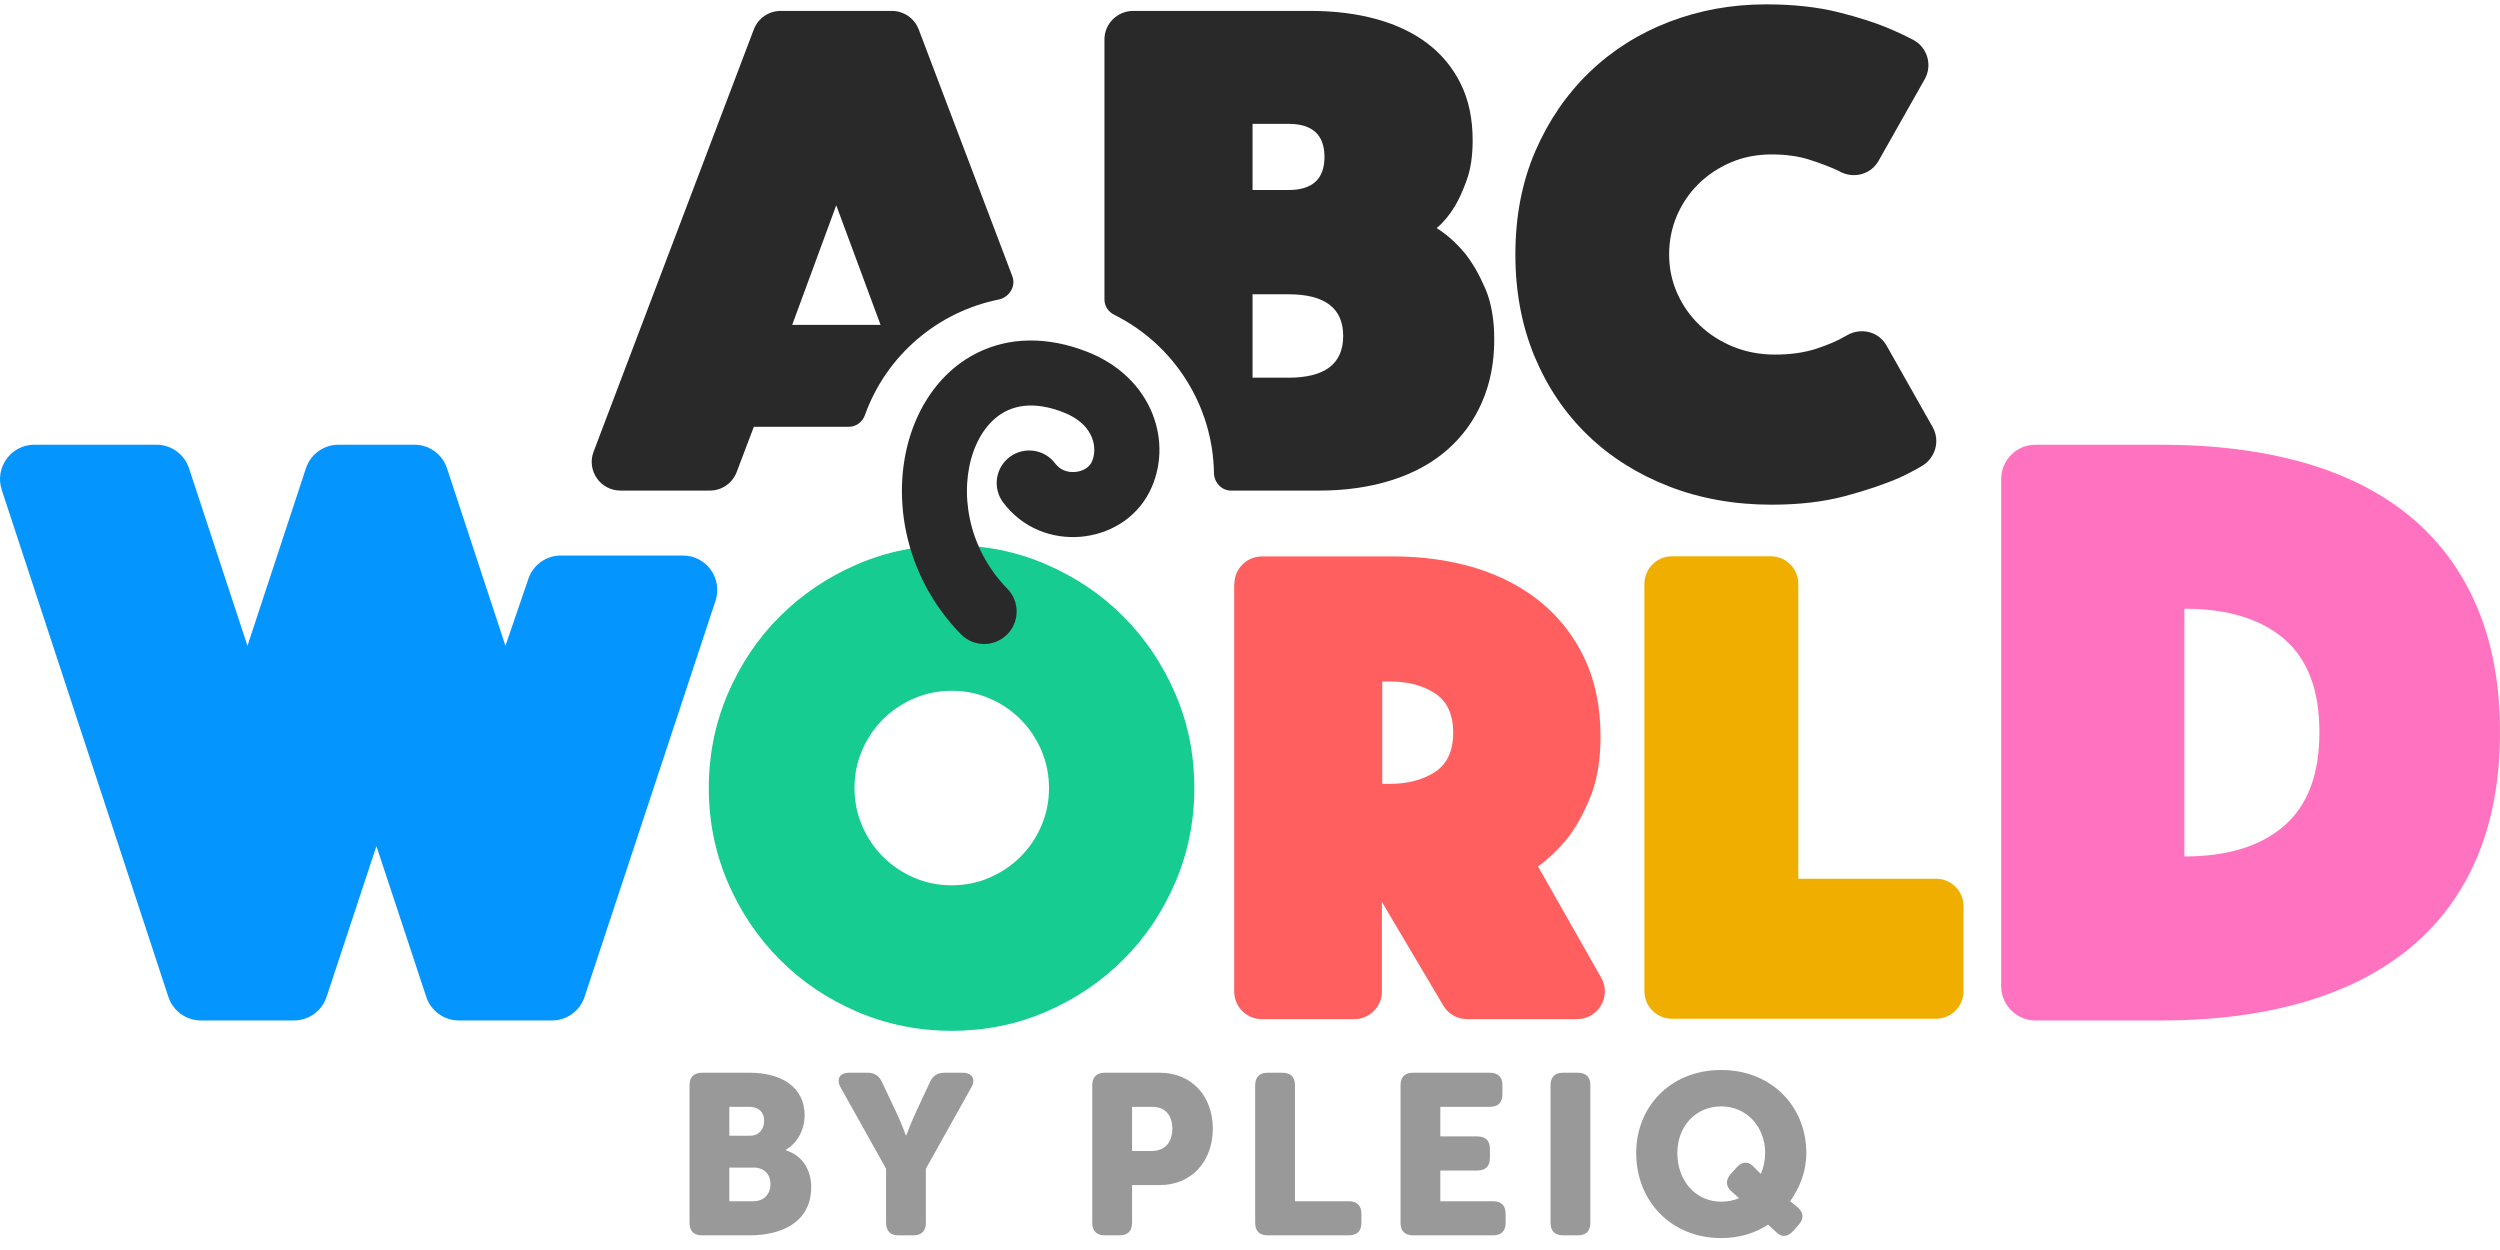 <svg width="512" height="256" viewBox="0 0 512 256" fill="none" xmlns="http://www.w3.org/2000/svg">
<g clip-path="url(#clip0)">
<path d="M7.033 91.077H32.041C35.074 91.077 37.763 93.031 38.714 95.917L50.681 132.266L62.648 95.917C63.598 93.025 66.288 91.077 69.32 91.077H84.877C87.909 91.077 90.598 93.031 91.549 95.917L103.516 132.266L108.186 118.612C109.137 115.72 111.826 113.772 114.859 113.772H139.867C144.655 113.772 148.042 118.471 146.54 123.033L119.725 204.146C118.774 207.037 116.085 208.991 113.053 208.991H93.969C90.942 208.991 88.252 207.043 87.296 204.157L77.09 173.28L66.884 204.157C65.928 207.043 63.244 208.991 60.211 208.991H41.15C38.117 208.991 35.428 207.037 34.477 204.146L0.36 100.338C-1.142 95.775 2.245 91.077 7.033 91.077Z" fill="#0496FE"/>
<path d="M145.16 161.391C145.16 154.577 146.471 148.138 149.054 142.073C151.674 136.008 155.194 130.729 159.724 126.236C164.216 121.744 169.495 118.187 175.56 115.566C181.625 112.946 188.065 111.673 194.879 111.673C201.692 111.673 208.169 112.946 214.197 115.566C220.262 118.187 225.541 121.706 230.033 126.236C234.526 130.729 238.083 136.008 240.703 142.073C243.324 148.138 244.597 154.577 244.597 161.391C244.597 168.205 243.287 174.644 240.703 180.71C238.083 186.775 234.563 192.053 230.033 196.546C225.541 201.039 220.262 204.595 214.197 207.216C208.132 209.837 201.692 211.11 194.879 211.11C188.065 211.11 181.625 209.799 175.56 207.216C169.495 204.595 164.216 201.076 159.724 196.546C155.231 192.053 151.674 186.775 149.054 180.71C146.471 174.644 145.16 168.205 145.16 161.391ZM174.999 161.391C174.999 164.124 175.523 166.708 176.571 169.141C177.619 171.575 179.042 173.671 180.839 175.468C182.636 177.265 184.733 178.688 187.166 179.736C189.562 180.784 192.146 181.309 194.916 181.309C197.649 181.309 200.232 180.784 202.666 179.736C205.062 178.688 207.196 177.265 208.993 175.468C210.79 173.671 212.213 171.575 213.261 169.141C214.309 166.745 214.833 164.162 214.833 161.391C214.833 158.658 214.309 156.075 213.261 153.641C212.213 151.245 210.79 149.111 208.993 147.314C207.196 145.517 205.099 144.095 202.666 143.046C200.232 141.998 197.686 141.474 194.916 141.474C192.183 141.474 189.6 141.998 187.166 143.046C184.733 144.095 182.636 145.517 180.839 147.314C179.042 149.111 177.619 151.208 176.571 153.641C175.523 156.038 174.999 158.621 174.999 161.391Z" fill="#16CC90"/>
<path fill-rule="evenodd" clip-rule="evenodd" d="M199.427 92.304C196.454 100.4 197.979 112.064 206.309 120.576C208.881 123.205 208.835 127.421 206.207 129.993C203.578 132.565 199.362 132.519 196.79 129.891C184.809 117.647 182.211 100.553 186.926 87.713C189.305 81.234 193.702 75.467 200.129 72.267C206.675 69.01 214.467 68.844 222.656 72.047C236.184 77.338 240.481 90.878 235.37 100.828C229.767 111.734 213.381 113.502 205.45 102.907C203.247 99.963 203.847 95.79 206.791 93.586C209.736 91.382 213.909 91.983 216.112 94.927C217.062 96.195 218.54 96.795 220.178 96.659C221.915 96.514 223.073 95.62 223.524 94.743C224.809 92.24 224.442 87.046 217.805 84.45C212.532 82.388 208.718 82.869 206.063 84.19C203.29 85.57 200.892 88.315 199.427 92.304Z" fill="#29292A"/>
<path d="M409.84 201.938V98.13C409.84 94.234 412.985 91.077 416.867 91.077H442.427C453.465 91.077 463.3 92.314 471.93 94.787C480.561 97.261 487.841 100.976 493.771 105.923C499.701 110.87 504.219 117.031 507.336 124.4C510.447 131.769 512 140.285 512 149.947C512 159.614 510.442 168.13 507.336 175.493C504.225 182.863 499.701 189.018 493.771 193.97C487.841 198.917 480.561 202.661 471.93 205.196C463.3 207.732 453.465 208.997 442.427 208.997H416.867C412.991 208.991 409.84 205.834 409.84 201.938ZM447.361 175.403C456.166 175.403 462.974 173.314 467.79 169.129C472.606 164.945 475.014 158.553 475.014 149.947C475.014 141.346 472.606 134.982 467.79 130.854C462.974 126.732 456.166 124.665 447.361 124.665V175.403Z" fill="#FF72C0"/>
<path d="M252.799 119.61C252.799 116.465 255.345 113.957 258.452 113.957H285.446C291.511 113.957 297.126 114.781 302.293 116.353C307.459 117.963 311.915 120.322 315.733 123.466C319.515 126.611 322.472 130.467 324.606 135.035C326.74 139.64 327.789 144.919 327.789 150.871C327.789 155.626 327.115 159.632 325.804 162.964C324.494 166.296 322.996 169.029 321.387 171.201C319.477 173.672 317.343 175.731 314.985 177.453L327.938 200.253C330.072 204.034 327.339 208.714 322.996 208.714H300.458C298.437 208.714 296.602 207.666 295.591 205.944L283.012 184.716V203.061C283.012 206.206 280.466 208.714 277.359 208.714H258.415C255.27 208.714 252.762 206.168 252.762 203.061V119.61H252.799ZM283.087 160.531H284.659C288.253 160.531 291.323 159.744 293.832 158.135C296.34 156.525 297.613 153.829 297.613 150.048C297.613 146.267 296.34 143.571 293.832 141.961C291.323 140.351 288.253 139.565 284.659 139.565H283.087V160.531Z" fill="#FF5F5F"/>
<path d="M342.423 113.919H362.64C365.784 113.919 368.293 116.465 368.293 119.572V179.961H396.484C399.629 179.961 402.137 182.506 402.137 185.614V202.985C402.137 206.13 399.591 208.638 396.484 208.638H342.423C339.278 208.638 336.77 206.093 336.77 202.985V119.61C336.77 116.465 339.315 113.919 342.423 113.919Z" fill="#F0AF00"/>
<path d="M314.433 30.966C311.71 37.263 310.349 44.316 310.349 52.12C310.349 59.732 311.659 66.683 314.27 72.991C316.897 79.282 320.543 84.674 325.207 89.164C329.871 93.653 335.419 97.137 341.833 99.628C348.252 102.118 355.251 103.36 362.835 103.36C368.473 103.36 373.48 102.773 377.857 101.604C382.234 100.435 385.976 99.165 389.087 97.798C390.696 97.052 392.21 96.262 393.627 95.421C396.39 93.783 397.386 90.259 395.799 87.453L386.358 70.755C384.732 67.886 381.137 67.028 378.279 68.654C378.189 68.71 378.099 68.761 378.004 68.812C376.349 69.789 374.307 70.67 371.877 71.449C369.44 72.229 366.672 72.618 363.561 72.618C360.45 72.618 357.586 72.082 354.959 71.009C352.337 69.936 350.053 68.468 348.106 66.615C346.165 64.763 344.629 62.589 343.515 60.099C342.395 57.609 341.838 54.949 341.838 52.12C341.838 49.291 342.373 46.631 343.442 44.141C344.516 41.656 345.996 39.482 347.892 37.63C349.788 35.778 352.005 34.315 354.531 33.236C357.057 32.163 359.831 31.627 362.847 31.627C365.767 31.627 368.366 31.994 370.65 32.728C372.934 33.462 374.903 34.219 376.558 34.998C376.574 35.01 376.597 35.021 376.614 35.032C379.461 36.692 383.101 35.823 384.727 32.943L394.179 16.228C395.81 13.342 394.736 9.689 391.805 8.147C390.499 7.458 389.11 6.797 387.641 6.159C384.53 4.793 380.811 3.579 376.484 2.5C372.158 1.427 367.224 0.891 361.682 0.891C354.683 0.891 348.072 2.088 341.85 4.476C335.627 6.865 330.181 10.304 325.517 14.793C320.853 19.283 317.156 24.67 314.433 30.966Z" fill="#29292A"/>
<path fill-rule="evenodd" clip-rule="evenodd" d="M182.656 2.236H159.875C157.433 2.236 155.245 3.749 154.378 6.033L121.566 92.508C120.109 96.351 122.95 100.469 127.063 100.469H145.376C147.846 100.469 150.046 98.927 150.896 96.615L154.39 87.405H173.851C175.343 87.405 176.639 86.406 177.142 85.001C181.516 72.779 192.03 63.872 204.502 61.35C206.681 60.909 208.116 58.655 207.328 56.576L188.152 6.028C187.286 3.744 185.097 2.236 182.656 2.236ZM171.263 42.047L180.338 66.526H162.244L171.263 42.047Z" fill="#29292A"/>
<path fill-rule="evenodd" clip-rule="evenodd" d="M252.116 100.475C250.165 100.475 248.646 98.804 248.617 96.853C248.41 82.996 240.373 70.524 228.198 64.473C227 63.877 226.192 62.681 226.192 61.343V8.115H226.186C226.186 4.869 228.819 2.236 232.066 2.236H268.461C273.367 2.236 277.863 2.804 281.936 3.929C286.01 5.06 289.498 6.725 292.395 8.936C295.287 11.142 297.549 13.893 299.169 17.184C300.79 20.476 301.6 24.33 301.6 28.746C301.6 31.891 301.206 34.564 300.424 36.775C299.636 38.986 298.803 40.826 297.92 42.3C296.84 44.066 295.613 45.541 294.241 46.716C296.401 48.089 298.365 49.861 300.131 52.022C301.605 53.89 302.95 56.242 304.182 59.088C305.409 61.935 306.022 65.423 306.022 69.547C306.022 74.262 305.189 78.532 303.518 82.358C301.847 86.184 299.467 89.453 296.373 92.153C293.279 94.854 289.498 96.919 285.031 98.337C280.563 99.76 275.579 100.475 270.082 100.475H252.116ZM263.887 25.365C268.793 25.365 271.252 27.621 271.252 32.139C271.252 36.657 268.793 38.913 263.887 38.913H256.523V25.365H263.887ZM275.083 68.81C275.083 74.504 271.348 77.351 263.887 77.351H256.523V60.27H263.887C271.348 60.27 275.083 63.117 275.083 68.81Z" fill="#29292A"/>
<path d="M141.214 250.438C141.214 252.115 142.099 253 143.776 253H153.465C160.08 253 166.136 250.345 166.136 243.078C166.136 240.143 164.738 236.743 160.918 235.578V235.485C163.434 234.041 164.785 231.199 164.785 228.405C164.785 222.675 160.127 219.694 153.465 219.694H143.776C142.099 219.694 141.214 220.579 141.214 222.256V250.438ZM149.366 232.597V226.681H153.419C155.608 226.681 156.493 227.985 156.493 229.523C156.493 231.106 155.608 232.597 153.558 232.597H149.366ZM149.366 246.013V239.118H154.304C156.679 239.118 157.797 240.656 157.797 242.519C157.797 244.382 156.633 246.013 154.257 246.013H149.366ZM181.467 250.438C181.467 252.115 182.352 253 184.029 253H187.057C188.734 253 189.619 252.115 189.619 250.438V239.351L198.888 222.768C199.913 220.998 199.121 219.694 197.118 219.694H193.438C191.994 219.694 191.063 220.299 190.457 221.604L187.616 227.706C186.544 229.988 185.613 232.504 185.613 232.504H185.519C185.519 232.504 184.588 229.988 183.516 227.706L180.628 221.604C180.023 220.299 179.091 219.694 177.647 219.694H173.967C171.964 219.694 171.172 220.998 172.197 222.768L181.467 239.351V250.438ZM223.698 250.438C223.698 252.115 224.583 253 226.26 253H229.287C230.964 253 231.849 252.115 231.849 250.438V242.705H237.533C244.007 242.705 248.386 237.861 248.386 231.153C248.386 224.445 244.007 219.694 237.533 219.694H226.26C224.583 219.694 223.698 220.579 223.698 222.256V250.438ZM231.849 235.718V226.681H235.995C238.697 226.681 240.095 228.498 240.095 231.153C240.095 233.808 238.697 235.718 235.856 235.718H231.849ZM257.06 250.438C257.06 252.115 257.945 253 259.622 253H276.252C277.929 253 278.814 252.115 278.814 250.438V248.575C278.814 246.898 277.929 246.013 276.252 246.013H265.212V222.256C265.212 220.579 264.327 219.694 262.65 219.694H259.622C257.945 219.694 257.06 220.579 257.06 222.256V250.438ZM286.829 250.438C286.829 252.115 287.714 253 289.391 253H305.788C307.465 253 308.35 252.115 308.35 250.438V248.575C308.35 246.898 307.465 246.013 305.788 246.013H294.981V239.724H302.574C304.251 239.724 305.136 238.839 305.136 237.162V235.299C305.136 233.622 304.251 232.737 302.574 232.737H294.981V226.681H305.136C306.813 226.681 307.698 225.796 307.698 224.119V222.256C307.698 220.579 306.813 219.694 305.136 219.694H289.391C287.714 219.694 286.829 220.579 286.829 222.256V250.438ZM317.554 250.438C317.554 252.115 318.439 253 320.116 253H323.143C324.82 253 325.705 252.115 325.705 250.438V222.256C325.705 220.579 324.82 219.694 323.143 219.694H320.116C318.439 219.694 317.554 220.579 317.554 222.256V250.438ZM335.091 236.137C335.091 245.919 342.171 253.559 352.512 253.559C356.146 253.559 359.407 252.581 362.108 250.811L363.832 252.394C364.903 253.466 366.115 253.326 367.232 252.115L368.397 250.811C369.515 249.553 369.375 248.249 368.071 247.177L366.627 246.013C368.583 243.218 369.934 239.957 369.934 236.137C369.934 226.588 362.807 219.135 352.512 219.135C342.171 219.135 335.091 226.588 335.091 236.137ZM343.522 236.137C343.522 230.687 347.249 226.588 352.512 226.588C357.637 226.588 361.503 230.687 361.503 236.137C361.503 237.674 361.177 239.118 360.618 240.423L358.987 238.792C357.916 237.768 356.705 237.907 355.587 239.165L354.422 240.469C353.351 241.727 353.444 242.985 354.655 244.056L356.146 245.361C355.121 245.873 353.724 246.106 352.512 246.106C347.249 246.106 343.522 241.82 343.522 236.137Z" fill="black" fill-opacity="0.4"/>
</g>
<defs>
<clipPath id="clip0">
<rect width="512" height="256" fill="white"/>
</clipPath>
</defs>
</svg>
